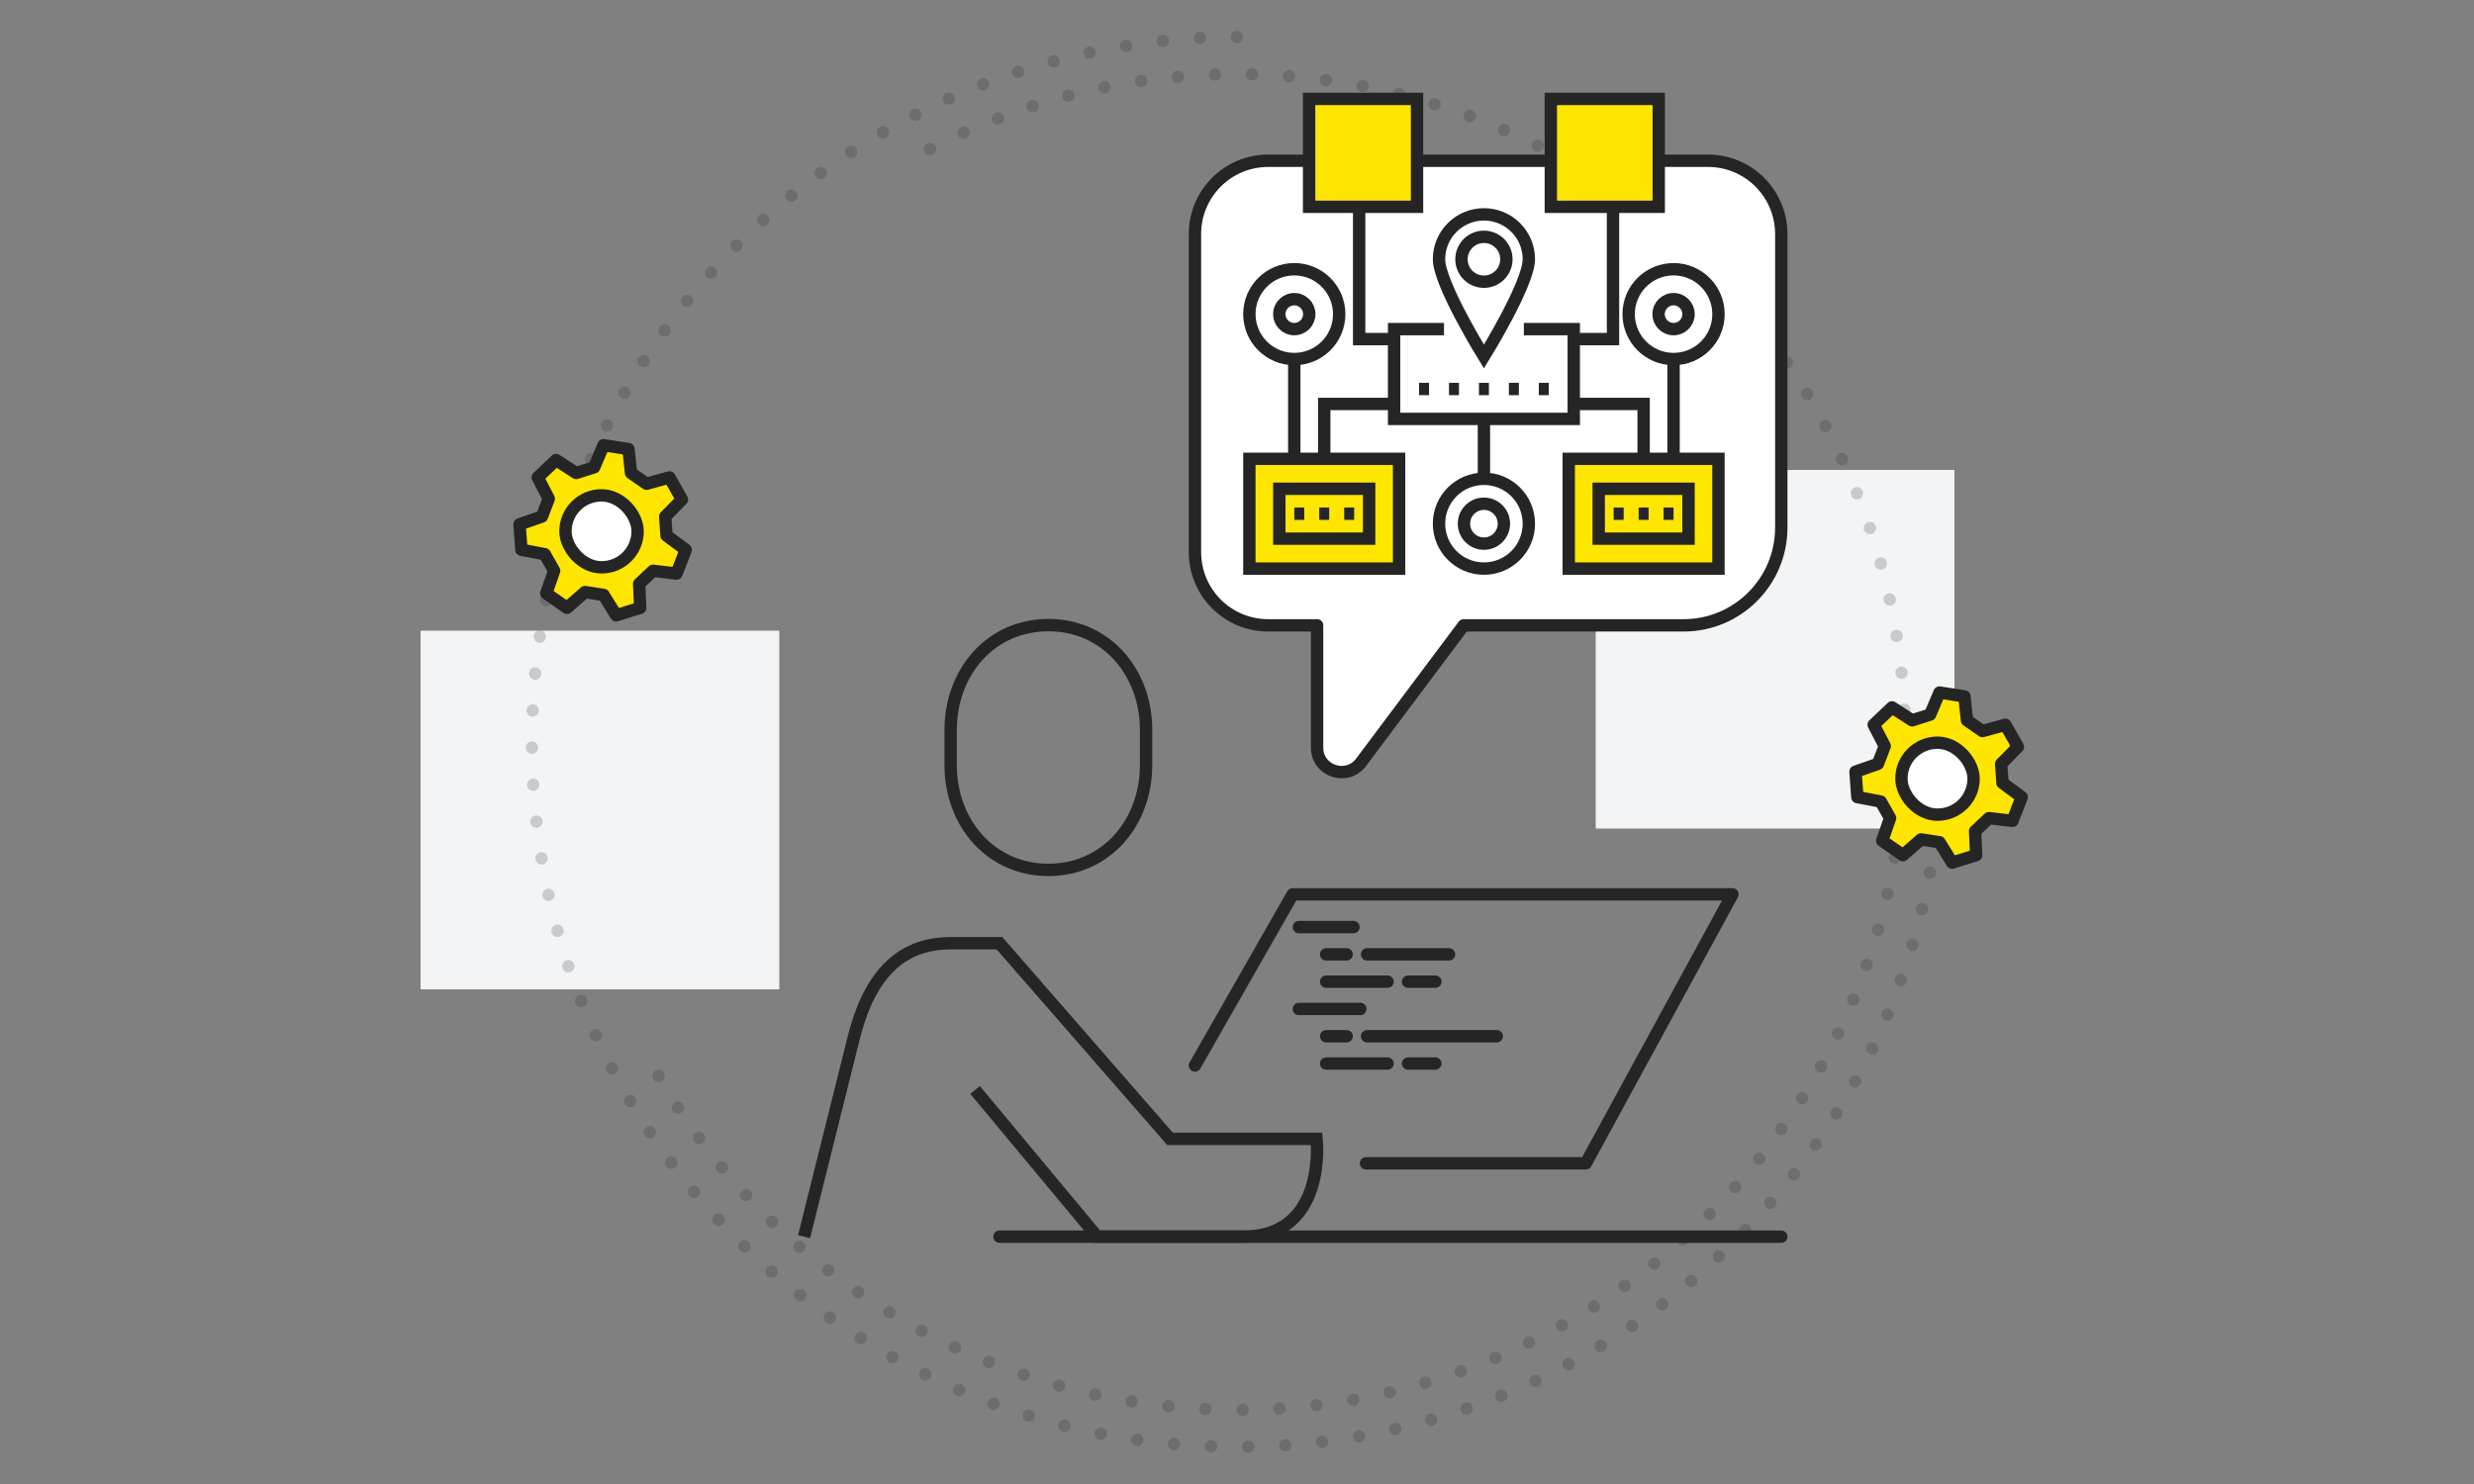 <svg width="200" height="120" viewBox="0 0 200 120" fill="none" xmlns="http://www.w3.org/2000/svg">
<rect x="0" y="0" width="200" height="120" fill="#808080" stroke="none"/>
<g clip-path="url(#clip0_508_2828)">
<rect x="129" y="38" width="29" height="29" fill="#F3F4F5"/>
<rect x="34" y="51" width="29" height="29" fill="#F3F4F5"/>
<path opacity="0.2" d="M53.234 87C68.146 112.828 101.172 121.677 127 106.765C152.828 91.854 161.677 58.828 146.765 33C131.853 7.172 98.828 -1.677 73 13.235" stroke="#252525" stroke-linecap="round" stroke-dasharray="0 3"/>
<path opacity="0.2" d="M99.999 3C68.519 3 42.999 28.52 42.999 60C42.999 91.48 68.519 117 99.999 117C131.48 117 157 91.48 157 60" stroke="#252525" stroke-linecap="round" stroke-dasharray="0 3"/>
<path fill-rule="evenodd" clip-rule="evenodd" d="M161.883 63.308L161.774 61.769L163.129 60.393L162.117 58.605L160.267 59.118L159.012 58.247L158.804 56.311L156.79 56L156.031 57.788L154.577 58.247L152.952 57.201L151.47 58.605L152.364 60.328L151.813 61.769L150 62.4L150.151 64.456L152.04 64.814L152.797 66.153L152.158 67.985L153.838 69.151L155.29 67.876L156.79 68.105L157.811 69.755L159.753 69.151L159.67 67.208L160.79 66.153L162.688 66.382L163.436 64.456L161.883 63.308Z" fill="#FFE600" stroke="#252525" stroke-linecap="round" stroke-linejoin="round"/>
<rect x="153.712" y="60.056" width="5.834" height="5.819" rx="2.91" fill="white" stroke="#252525" stroke-linecap="round" stroke-linejoin="round"/>
<path fill-rule="evenodd" clip-rule="evenodd" d="M53.883 43.308L53.774 41.769L55.129 40.393L54.117 38.605L52.267 39.118L51.012 38.247L50.804 36.311L48.79 36L48.031 37.788L46.577 38.247L44.952 37.201L43.47 38.605L44.364 40.328L43.813 41.769L42 42.4L42.151 44.456L44.04 44.814L44.797 46.153L44.158 47.985L45.838 49.151L47.29 47.876L48.79 48.105L49.811 49.755L51.753 49.151L51.67 47.208L52.79 46.153L54.688 46.382L55.436 44.456L53.883 43.308Z" fill="#FFE600" stroke="#252525" stroke-linecap="round" stroke-linejoin="round"/>
<rect x="45.712" y="40.056" width="5.834" height="5.819" rx="2.91" fill="white" stroke="#252525" stroke-linecap="round" stroke-linejoin="round"/>
<path d="M84.751 70.341C80.09 70.341 76.851 66.544 76.851 61.858V59.031C76.851 54.345 80.09 50.548 84.751 50.548C89.412 50.548 92.65 54.345 92.65 59.031V61.858C92.65 66.544 89.412 70.341 84.751 70.341Z" stroke="#252525" stroke-miterlimit="10"/>
<path d="M65 100L68.95 84.182C70.135 79.239 72.505 76.273 76.85 76.273H80.8L94.585 92.091H106.435C106.435 92.091 107.324 100 100.51 100H88.7L78.825 88.136" stroke="#252525" stroke-miterlimit="10"/>
<path d="M96.6 86.159L104.5 72.318H140.05L128.2 94.068H110.425" stroke="#252525" stroke-linecap="round" stroke-linejoin="round"/>
<path d="M80.8 100H144" stroke="#252525" stroke-linecap="round" stroke-linejoin="round"/>
<path d="M102.525 13H138.075C141.353 13 144 15.649 144 18.932V42.659C144 47.029 140.465 50.568 136.1 50.568H118.325L110.03 61.641C108.885 63.163 106.475 62.353 106.475 60.455V50.568H102.525C99.247 50.568 96.6 47.919 96.6 44.636V18.932C96.6 15.649 99.247 13 102.525 13Z" fill="white" stroke="#252525" stroke-linejoin="round"/>
<path d="M105 74.966H109.414" stroke="#252525" stroke-miterlimit="10" stroke-linecap="round"/>
<path d="M107.207 77.172H108.862" stroke="#252525" stroke-miterlimit="10" stroke-linecap="round"/>
<path d="M110.517 77.172H117.138" stroke="#252525" stroke-miterlimit="10" stroke-linecap="round"/>
<path d="M107.207 79.379H112.173" stroke="#252525" stroke-miterlimit="10" stroke-linecap="round"/>
<path d="M113.828 79.379H116.035" stroke="#252525" stroke-miterlimit="10" stroke-linecap="round"/>
<path d="M107.207 83.793H108.862" stroke="#252525" stroke-miterlimit="10" stroke-linecap="round"/>
<path d="M110.517 83.793H121" stroke="#252525" stroke-miterlimit="10" stroke-linecap="round" stroke-linejoin="round"/>
<path d="M107.207 86H112.173" stroke="#252525" stroke-miterlimit="10" stroke-linecap="round"/>
<path d="M113.828 86H116.035" stroke="#252525" stroke-miterlimit="10" stroke-linecap="round" stroke-linejoin="round"/>
<path d="M105 81.586H109.966" stroke="#252525" stroke-miterlimit="10" stroke-linecap="round" stroke-linejoin="round"/>
<path fill-rule="evenodd" clip-rule="evenodd" d="M125.37 16.723H134.093V8H125.37V16.723Z" fill="#FFE600" stroke="#252525"/>
<path fill-rule="evenodd" clip-rule="evenodd" d="M105.83 16.723H114.553V8H105.83V16.723Z" fill="#FFE600" stroke="#252525"/>
<path fill-rule="evenodd" clip-rule="evenodd" d="M108.262 25.402C108.262 27.408 106.636 29.033 104.631 29.033C102.625 29.033 101 27.408 101 25.402C101 23.397 102.625 21.771 104.631 21.771C106.636 21.771 108.262 23.397 108.262 25.402Z" stroke="#252525"/>
<path fill-rule="evenodd" clip-rule="evenodd" d="M105.842 25.402C105.842 26.071 105.299 26.613 104.631 26.613C103.963 26.613 103.421 26.071 103.421 25.402C103.421 24.734 103.963 24.192 104.631 24.192C105.299 24.192 105.842 24.734 105.842 25.402Z" stroke="#252525"/>
<path d="M104.631 28.953V37.157" stroke="#252525"/>
<path fill-rule="evenodd" clip-rule="evenodd" d="M138.924 25.402C138.924 27.408 137.298 29.033 135.293 29.033C133.287 29.033 131.662 27.408 131.662 25.402C131.662 23.397 133.287 21.771 135.293 21.771C137.298 21.771 138.924 23.397 138.924 25.402Z" stroke="#252525"/>
<path fill-rule="evenodd" clip-rule="evenodd" d="M136.503 25.402C136.503 26.071 135.96 26.613 135.292 26.613C134.624 26.613 134.082 26.071 134.082 25.402C134.082 24.734 134.624 24.192 135.292 24.192C135.96 24.192 136.503 24.734 136.503 25.402Z" stroke="#252525"/>
<path d="M135.292 28.953V37.157" stroke="#252525"/>
<path d="M107.052 36.89V32.664H112.296" stroke="#252525"/>
<path d="M132.872 36.89V32.664H127.627" stroke="#252525"/>
<path fill-rule="evenodd" clip-rule="evenodd" d="M123.593 42.347C123.593 44.353 121.967 45.978 119.962 45.978C117.956 45.978 116.331 44.353 116.331 42.347C116.331 40.341 117.956 38.716 119.962 38.716C121.967 38.716 123.593 40.341 123.593 42.347Z" stroke="#252525"/>
<path fill-rule="evenodd" clip-rule="evenodd" d="M121.576 42.347C121.576 43.238 120.853 43.96 119.962 43.96C119.071 43.96 118.348 43.238 118.348 42.347C118.348 41.456 119.071 40.733 119.962 40.733C120.853 40.733 121.576 41.456 121.576 42.347Z" stroke="#252525"/>
<path fill-rule="evenodd" clip-rule="evenodd" d="M123.593 20.964C123.593 22.97 119.962 28.831 119.962 28.831C119.962 28.831 116.331 22.97 116.331 20.964C116.331 18.959 117.956 17.334 119.962 17.334C121.967 17.334 123.593 18.959 123.593 20.964Z" stroke="#252525"/>
<path fill-rule="evenodd" clip-rule="evenodd" d="M121.777 20.964C121.777 21.967 120.964 22.78 119.962 22.78C118.959 22.78 118.146 21.967 118.146 20.964C118.146 19.962 118.959 19.149 119.962 19.149C120.964 19.149 121.777 19.962 121.777 20.964Z" stroke="#252525"/>
<path d="M123.189 26.613H127.224V33.874H112.7V26.613H116.734" stroke="#252525"/>
<path d="M119.962 34.278V38.514" stroke="#252525"/>
<path d="M109.876 16.87V27.419H112.7" stroke="#252525"/>
<path d="M127.169 27.419H130.397V16.87" stroke="#252525"/>
<path d="M114.717 31.454H115.524" stroke="#252525"/>
<path d="M117.138 31.454H117.945" stroke="#252525"/>
<path d="M119.559 31.454H120.365" stroke="#252525"/>
<path d="M121.979 31.454H122.786" stroke="#252525"/>
<path d="M124.399 31.454H125.206" stroke="#252525"/>
<path fill-rule="evenodd" clip-rule="evenodd" d="M126.82 45.978H138.923V37.102H126.82V45.978Z" fill="#FFE600" stroke="#252525"/>
<path fill-rule="evenodd" clip-rule="evenodd" d="M129.241 43.557H136.503V39.523H129.241V43.557Z" stroke="#252525"/>
<path d="M130.451 41.54H131.258" stroke="#252525"/>
<path d="M132.468 41.54H133.275" stroke="#252525"/>
<path d="M134.485 41.54H135.292" stroke="#252525"/>
<path fill-rule="evenodd" clip-rule="evenodd" d="M101 45.978H113.103V37.102H101V45.978Z" fill="#FFE600" stroke="#252525"/>
<path fill-rule="evenodd" clip-rule="evenodd" d="M103.42 43.557H110.682V39.523H103.42V43.557Z" stroke="#252525"/>
<path d="M104.631 41.54H105.438" stroke="#252525"/>
<path d="M106.648 41.54H107.455" stroke="#252525"/>
<path d="M108.666 41.54H109.472" stroke="#252525"/>
</g>
<defs>
<clipPath id="clip0_508_2828">
<rect width="200" height="120" fill="white"/>
</clipPath>
</defs>
</svg>
